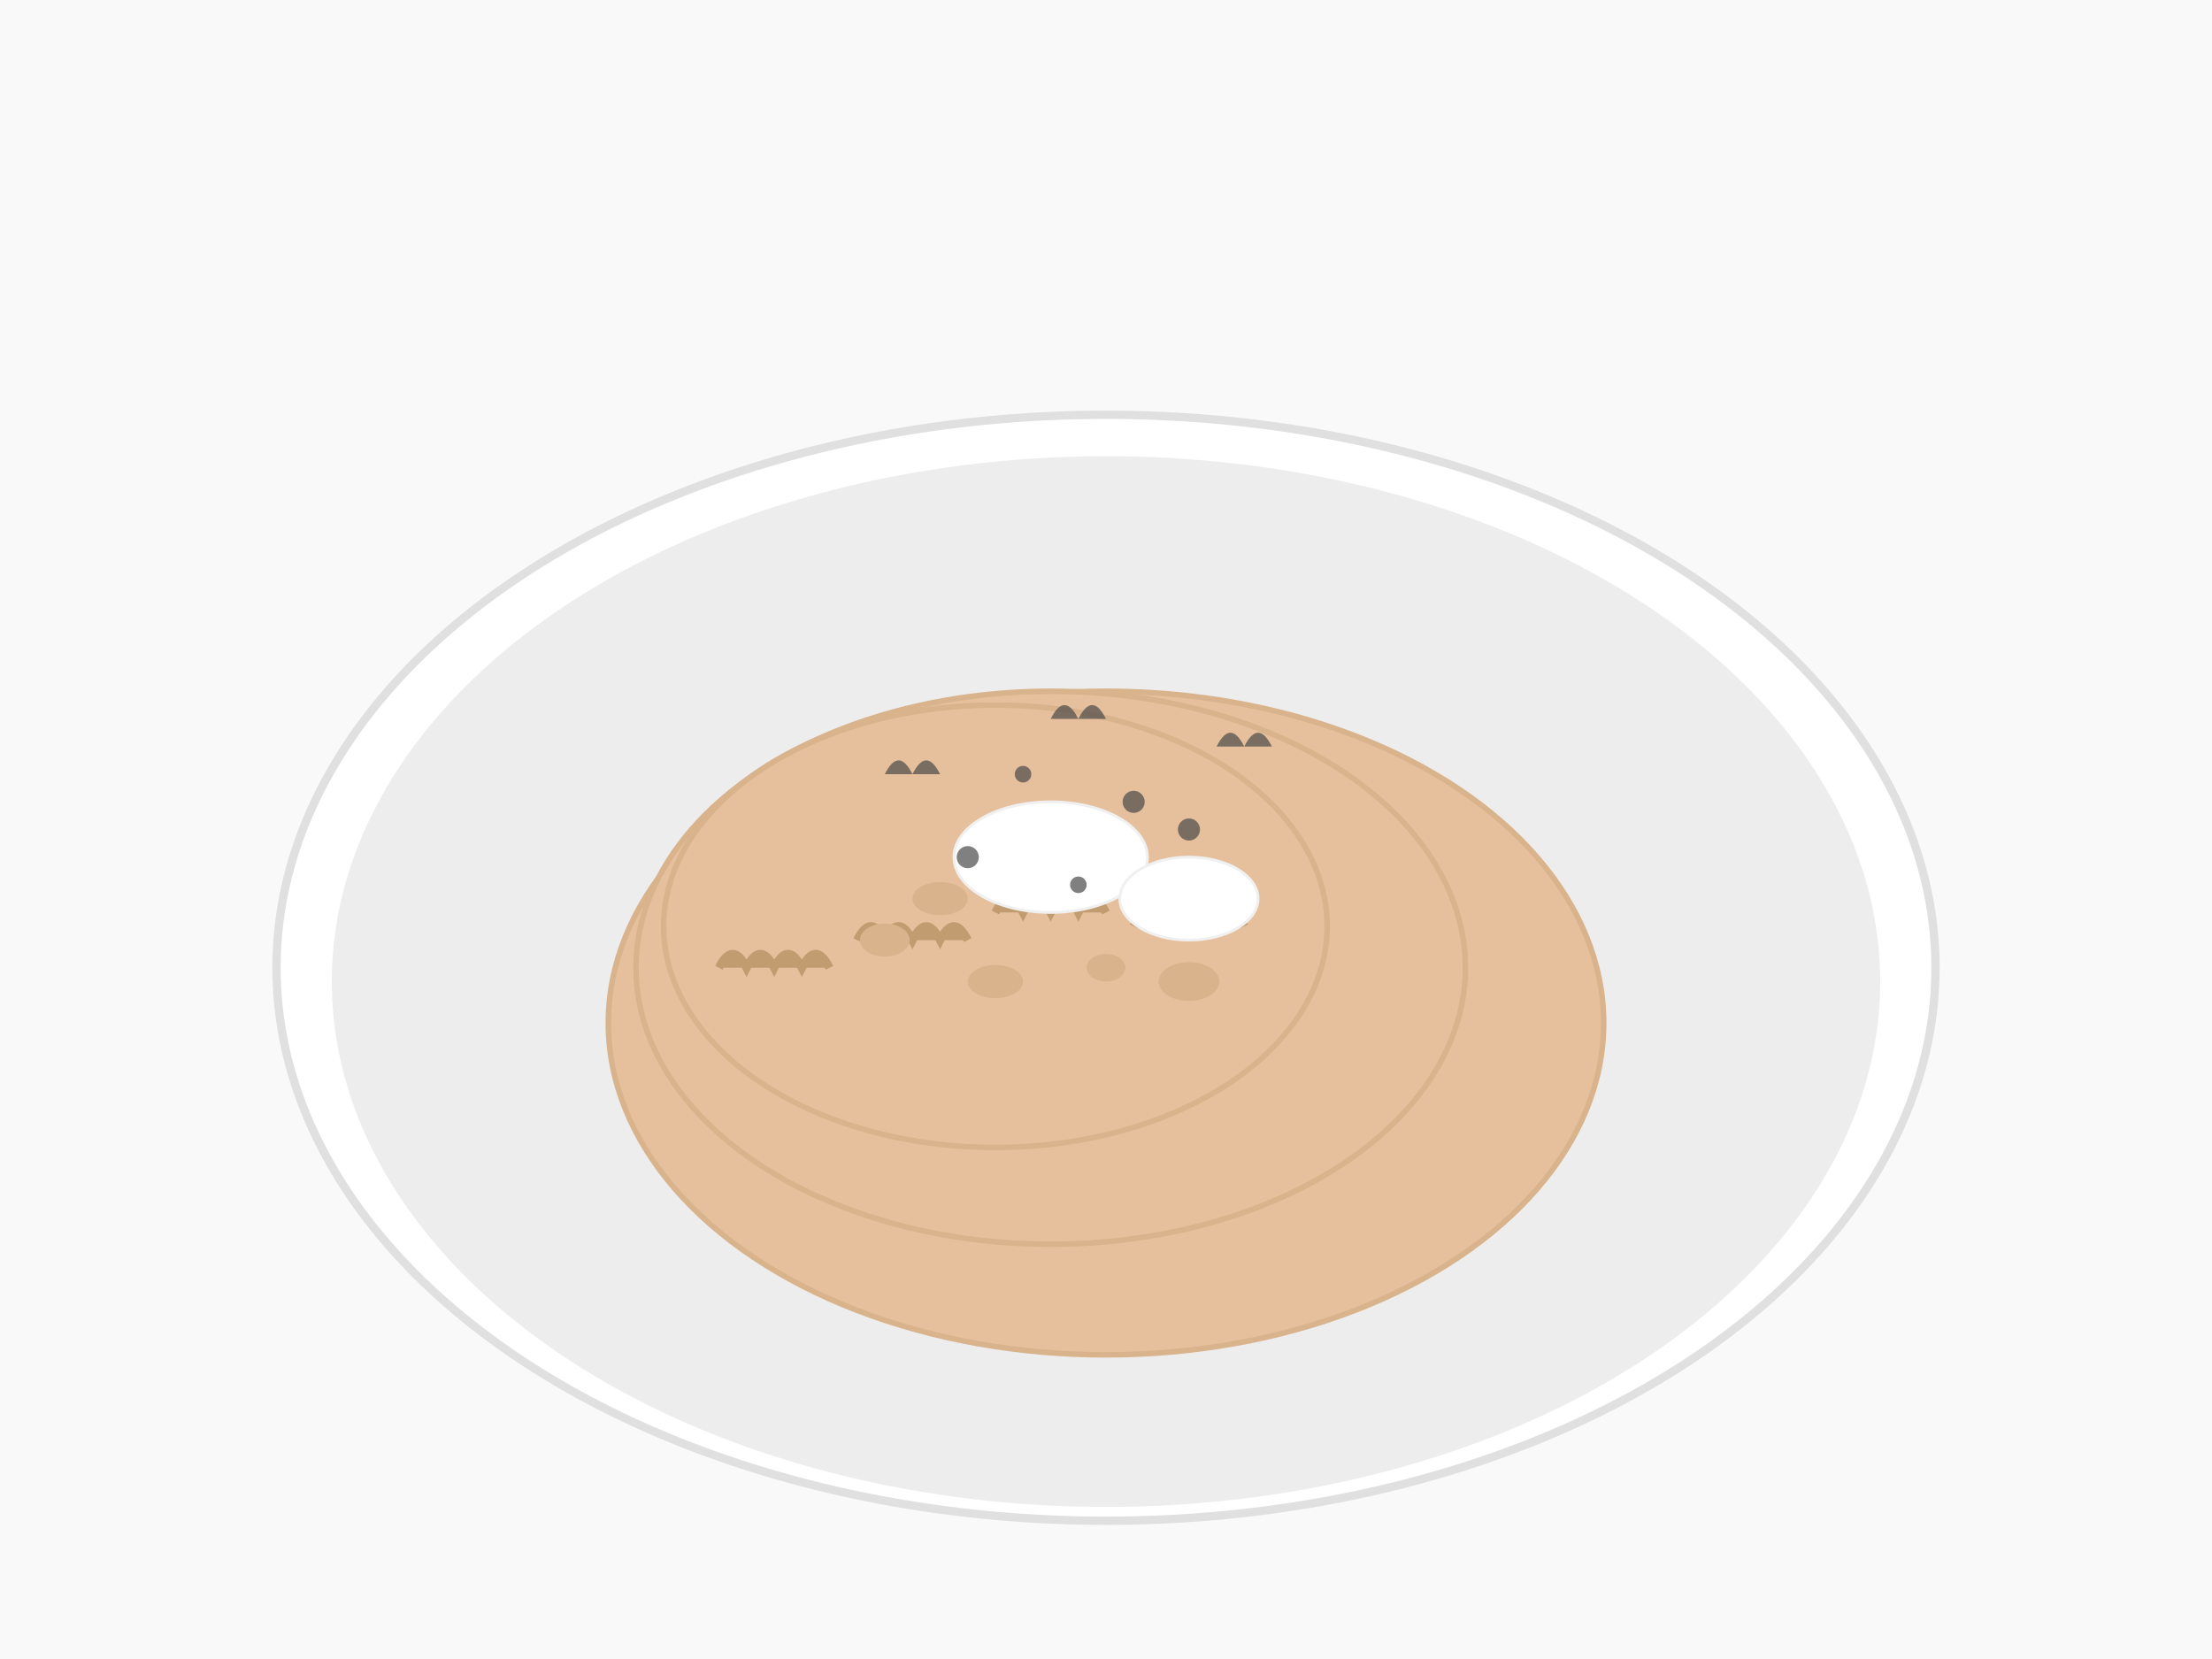 <svg xmlns="http://www.w3.org/2000/svg" viewBox="0 0 800 600">
  <style>
    .bg{fill:#f9f9f9;}
    .plate{fill:#ffffff;stroke:#e0e0e0;stroke-width:3;}
    .placek{fill:#e6c09c;stroke:#d9b38c;stroke-width:2;}
    .placek-dark{fill:#d9b38c;}
    .placek-crisp{fill:#c09c70;}
    .sour-cream{fill:#ffffff;stroke:#f0f0f0;stroke-width:1;}
    .garnish{fill:#4a4a4a;fill-opacity:0.7;}
    .shadow{fill:#4a4a4a;fill-opacity:0.1;}
  </style>
  
  <!-- Background -->
  <rect class="bg" x="0" y="0" width="800" height="600"/>
  
  <!-- Plate -->
  <ellipse class="plate" cx="400" cy="350" rx="300" ry="200"/>
  <ellipse class="shadow" cx="400" cy="355" rx="280" ry="190"/>
  
  <!-- Potato pancake stack - main focus -->
  <g transform="translate(400, 350)">
    <!-- Bottom pancake -->
    <ellipse class="placek" cx="0" cy="20" rx="180" ry="120"/>
    
    <!-- Middle pancake (slightly smaller, offset) -->
    <ellipse class="placek" cx="-20" cy="0" rx="150" ry="100"/>
    
    <!-- Top pancake (smallest, most offset) -->
    <ellipse class="placek" cx="-40" cy="-15" rx="120" ry="80"/>
    
    <!-- Crispy edges and texture details -->
    <path class="placek-crisp" d="M-140,0 Q-135,-10 -130,0 Q-125,-10 -120,0 Q-115,-10 -110,0 Q-105,-10 -100,0" fill="none" stroke="#c09c70" stroke-width="3"/>
    <path class="placek-crisp" d="M-90,-10 Q-85,-20 -80,-10 Q-75,-20 -70,-10 Q-65,-20 -60,-10 Q-55,-20 -50,-10" fill="none" stroke="#c09c70" stroke-width="3"/>
    <path class="placek-crisp" d="M-40,-20 Q-35,-30 -30,-20 Q-25,-30 -20,-20 Q-15,-30 -10,-20 Q-5,-30 0,-20" fill="none" stroke="#c09c70" stroke-width="3"/>
    <path class="placek-crisp" d="M10,-15 Q15,-25 20,-15 Q25,-25 30,-15 Q35,-25 40,-15 Q45,-25 50,-15" fill="none" stroke="#c09c70" stroke-width="3"/>
    
    <!-- Texture details on the pancakes -->
    <ellipse class="placek-dark" cx="-60" cy="-25" rx="10" ry="6"/>
    <ellipse class="placek-dark" cx="-20" cy="-30" rx="8" ry="5"/>
    <ellipse class="placek-dark" cx="20" cy="-20" rx="12" ry="7"/>
    <ellipse class="placek-dark" cx="-80" cy="-10" rx="9" ry="6"/>
    <ellipse class="placek-dark" cx="-40" cy="5" rx="10" ry="6"/>
    <ellipse class="placek-dark" cx="0" cy="0" rx="7" ry="5"/>
    <ellipse class="placek-dark" cx="30" cy="5" rx="11" ry="7"/>
    
    <!-- Sour cream dollop -->
    <ellipse class="sour-cream" cx="-20" cy="-40" rx="35" ry="20"/>
    <ellipse class="sour-cream" cx="30" cy="-25" rx="25" ry="15"/>
  </g>
  
  <!-- Garnish herbs -->
  <g>
    <path class="garnish" d="M320,280 Q325,270 330,280 Q335,270 340,280 M330,280 V295"/>
    <path class="garnish" d="M380,260 Q385,250 390,260 Q395,250 400,260 M390,260 V275"/>
    <path class="garnish" d="M440,270 Q445,260 450,270 Q455,260 460,270 M450,270 V285"/>
  </g>
  
  <!-- Additional garnish/texture details -->
  <circle class="garnish" cx="350" cy="310" r="4"/>
  <circle class="garnish" cx="390" cy="320" r="3"/>
  <circle class="garnish" cx="430" cy="300" r="4"/>
  <circle class="garnish" cx="370" cy="280" r="3"/>
  <circle class="garnish" cx="410" cy="290" r="4"/>
</svg>

